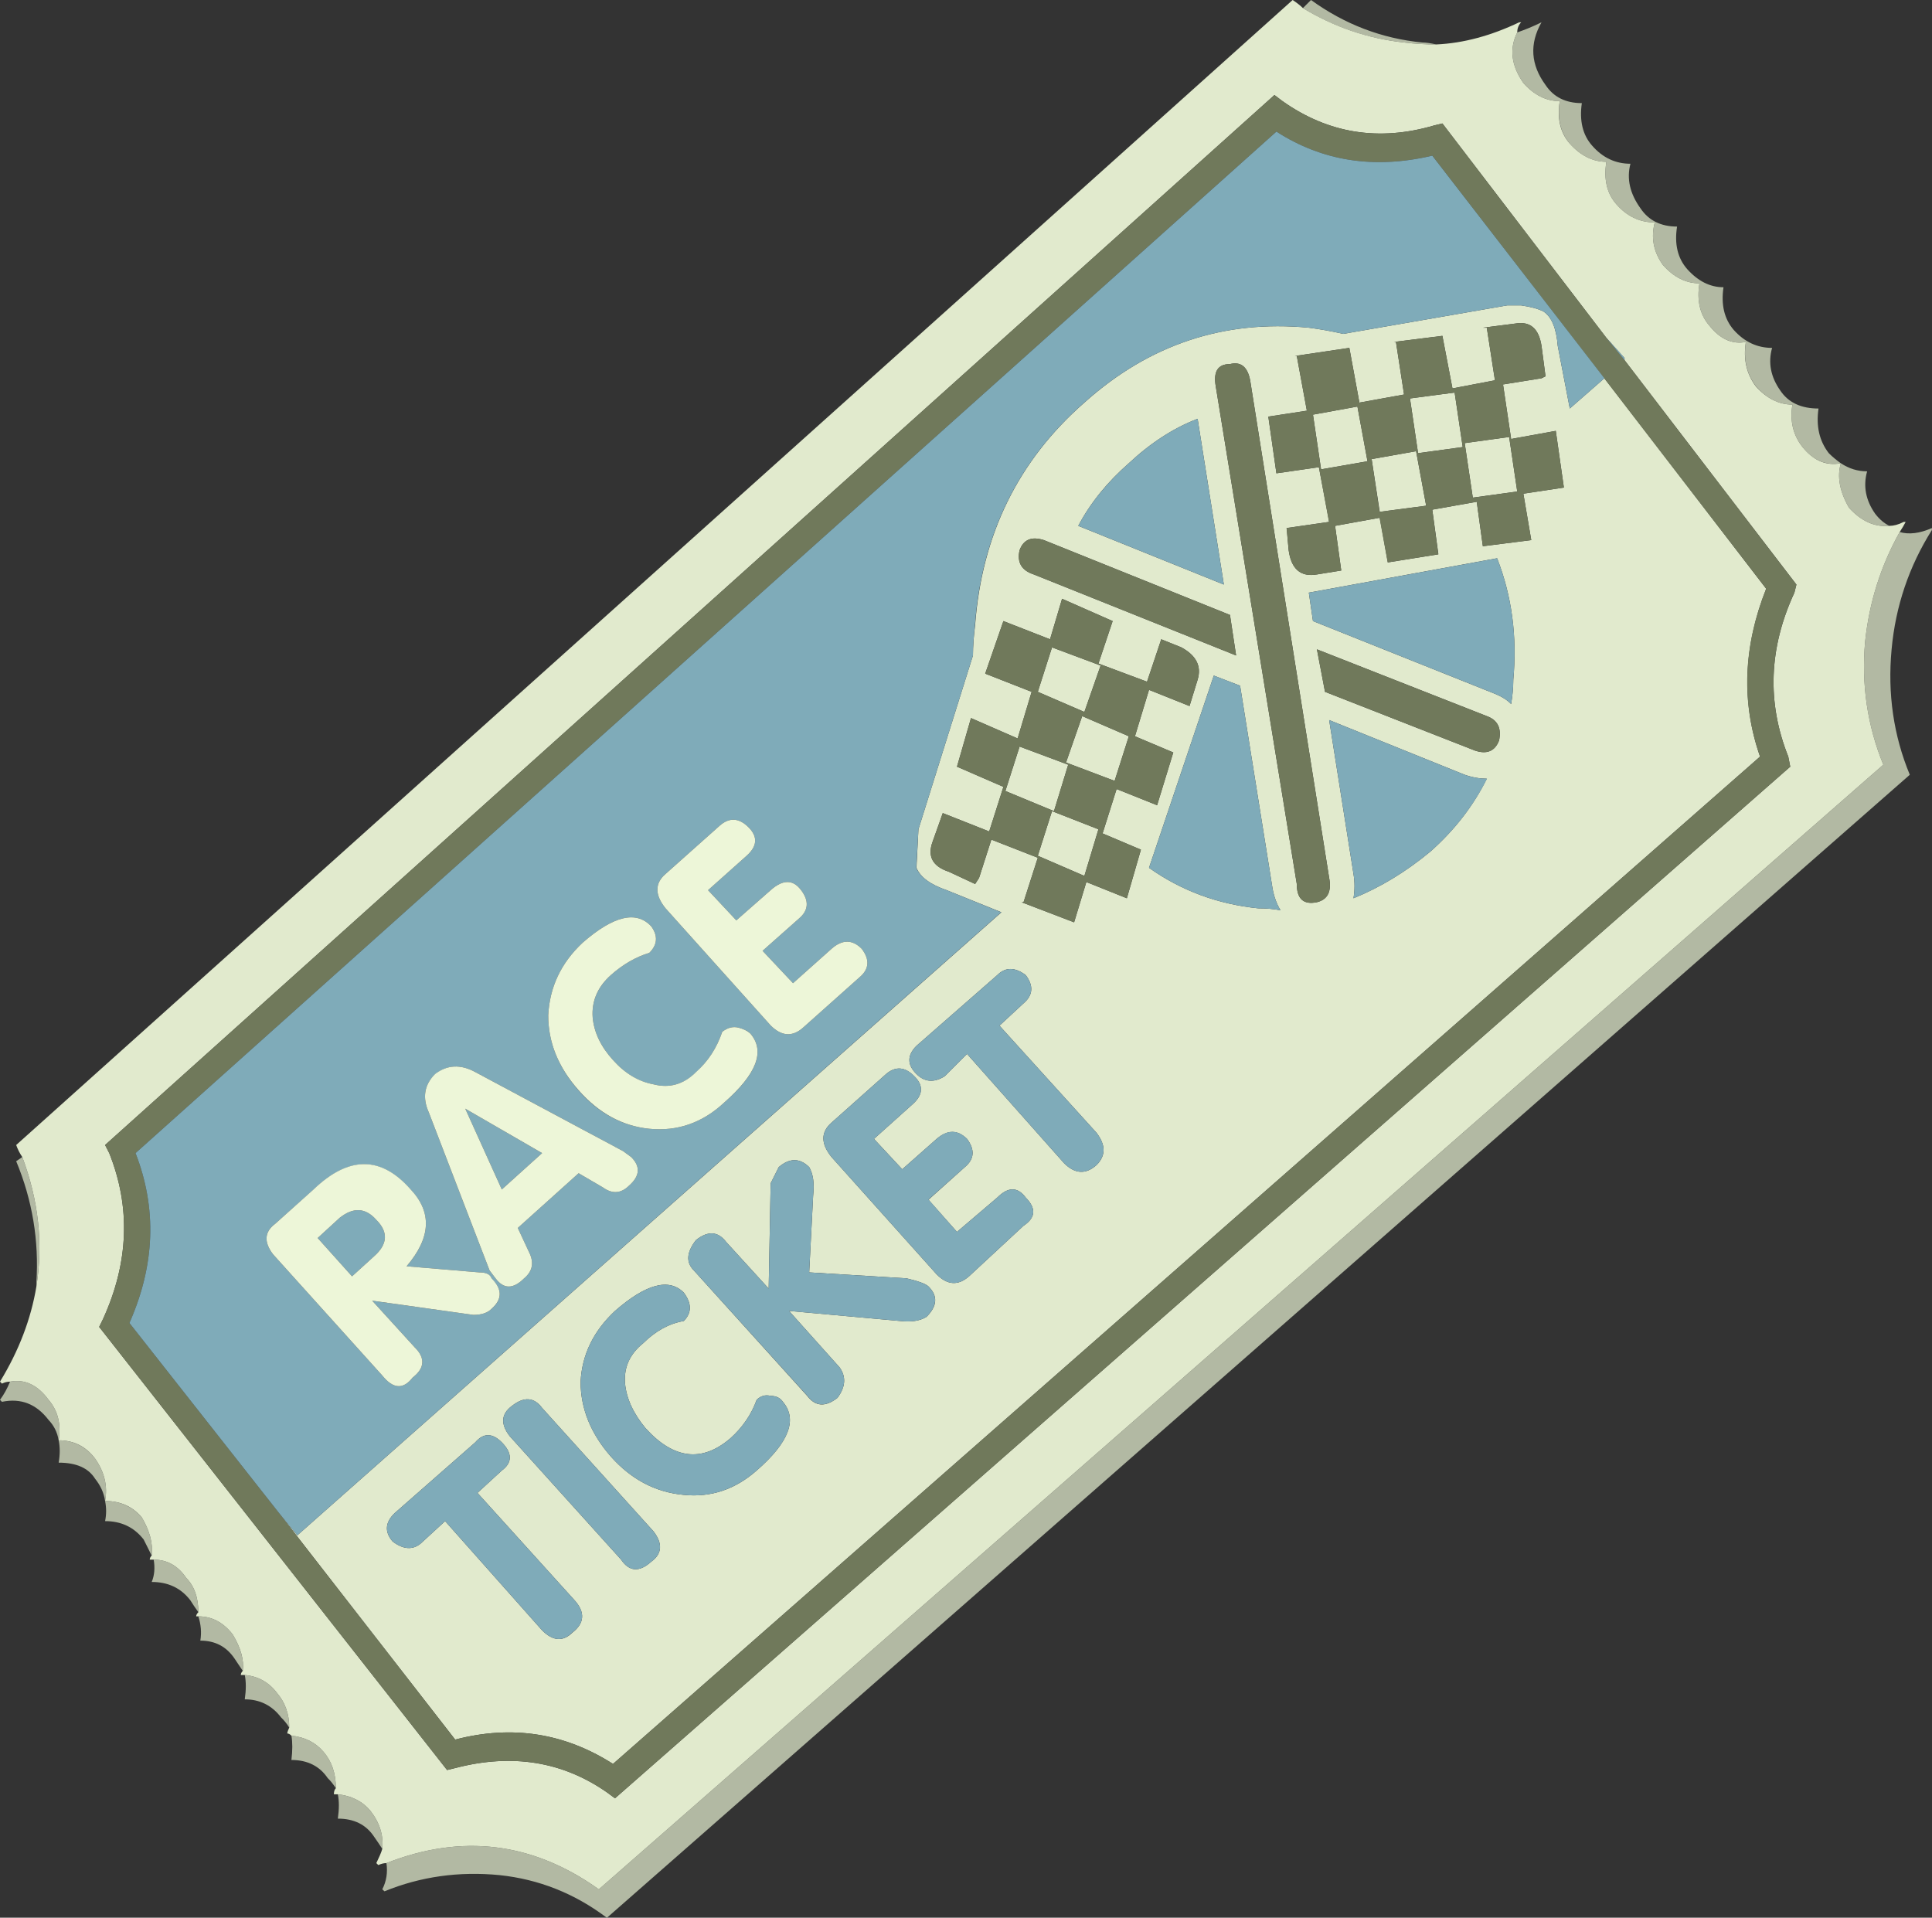 <?xml version="1.0" encoding="UTF-8" standalone="no"?>
<!-- Created with Inkscape (http://www.inkscape.org/) -->
<svg xmlns:inkscape="http://www.inkscape.org/namespaces/inkscape" xmlns:rdf="http://www.w3.org/1999/02/22-rdf-syntax-ns#" xmlns="http://www.w3.org/2000/svg" xmlns:xlink="http://www.w3.org/1999/xlink" xmlns:ns1="http://sozi.baierouge.fr" xmlns:cc="http://creativecommons.org/ns#" xmlns:sodipodi="http://sodipodi.sourceforge.net/DTD/sodipodi-0.dtd" xmlns:dc="http://purl.org/dc/elements/1.1/" id="svg2" xml:space="preserve" viewBox="0 0 47.751 47.4" version="1.1" inkscape:version="0.91 r13725">
  <rect x="0" y="0" width="47.751" height="47.4" fill="#333333" stroke="none"/>
  <g id="g10" transform="matrix(1.25 0 0 -1.25 0 47.4)">
    <g id="g12">
      <path id="path14" style="fill-rule:evenodd;fill:#b2b9a3" d="m37.359 27.522c-0.293-0.028-0.558 0.093-0.8 0.359-0.184 0.32-0.239 0.613-0.161 0.879-0.293-0.051-0.546 0.055-0.757 0.32-0.188 0.238-0.254 0.52-0.2 0.84-0.269 0-0.507 0.121-0.718 0.359-0.188 0.243-0.254 0.536-0.203 0.879-0.266-0.051-0.508 0.055-0.719 0.321-0.188 0.214-0.254 0.496-0.199 0.839-0.27 0-0.508 0.122-0.723 0.364-0.188 0.265-0.238 0.543-0.16 0.84-0.293 0-0.547 0.117-0.758 0.359-0.188 0.211-0.254 0.492-0.199 0.84-0.27 0-0.508 0.121-0.723 0.359-0.184 0.215-0.25 0.492-0.199 0.84-0.266 0-0.508 0.121-0.719 0.359-0.242 0.348-0.281 0.68-0.121 1 0.16 0.055 0.32 0.121 0.48 0.2-0.242-0.426-0.214-0.84 0.079-1.239 0.16-0.242 0.402-0.359 0.718-0.359-0.05-0.348 0.016-0.629 0.203-0.84 0.211-0.242 0.465-0.359 0.758-0.359-0.078-0.297-0.011-0.59 0.2-0.883 0.16-0.238 0.402-0.359 0.722-0.359-0.055-0.348 0.012-0.625 0.199-0.84 0.215-0.239 0.453-0.36 0.719-0.36-0.051-0.347 0.016-0.625 0.199-0.84 0.215-0.242 0.469-0.359 0.762-0.359-0.082-0.293-0.027-0.574 0.16-0.84 0.16-0.242 0.414-0.359 0.758-0.359-0.051-0.348 0.016-0.641 0.203-0.883 0.078-0.078 0.16-0.144 0.238-0.199 0.161-0.106 0.332-0.16 0.52-0.16-0.082-0.293-0.027-0.575 0.16-0.84 0.082-0.106 0.176-0.188 0.281-0.238zm-29.718-26.442c1.492 0.586 2.894 0.414 4.199-0.519l25.398 22.238c-0.316 0.773-0.437 1.586-0.359 2.441 0.082 0.774 0.309 1.492 0.683 2.16 0.184-0.054 0.399-0.027 0.637 0.079v-0.039c-0.453-0.719-0.719-1.508-0.797-2.36-0.082-0.879 0.039-1.707 0.36-2.48l-25.762-22.602c-0.641 0.484-1.348 0.762-2.121 0.844-0.801 0.078-1.559-0.027-2.277-0.32l-0.043 0.039c0.082 0.16 0.109 0.332 0.082 0.519zm18.121 36.68 0.16 0.16c0.664-0.48 1.398-0.762 2.199-0.84 0.078 0 0.172-0.015 0.277-0.039-0.21 0-0.425 0.012-0.636 0.039-0.723 0.078-1.387 0.305-2 0.68zm-19.082-35.32c0.265-0.028 0.48-0.133 0.64-0.321 0.188-0.238 0.266-0.492 0.239-0.758-0.051 0.079-0.106 0.161-0.161 0.239-0.16 0.242-0.398 0.359-0.718 0.359 0.027 0.188 0.027 0.348 0 0.481zm-0.039 0.121c-0.055 0.082-0.106 0.148-0.161 0.199-0.16 0.238-0.402 0.359-0.718 0.359 0.023 0.188 0.023 0.348 0 0.481 0.265-0.028 0.476-0.133 0.636-0.321 0.161-0.187 0.243-0.425 0.243-0.718zm-2.719 3.48c-0.055 0.078-0.11 0.156-0.16 0.238-0.188 0.243-0.442 0.36-0.762 0.36 0.055 0.133 0.066 0.281 0.039 0.441 0.266 0 0.481-0.121 0.641-0.359 0.16-0.16 0.242-0.387 0.242-0.68zm-0.922 1.117c-0.055 0.11-0.105 0.215-0.16 0.321-0.188 0.242-0.442 0.363-0.762 0.363 0.027 0.133 0.027 0.265 0 0.398-0.023 0.16-0.09 0.305-0.199 0.442-0.133 0.211-0.371 0.316-0.719 0.316 0.028 0.16 0.028 0.309 0 0.442-0.027 0.16-0.094 0.292-0.199 0.402-0.242 0.316-0.547 0.437-0.922 0.359l-0.039 0.039c0.078 0.106 0.145 0.227 0.199 0.36 0.293 0.054 0.547-0.067 0.762-0.36 0.184-0.215 0.25-0.48 0.199-0.8 0.293 0 0.535-0.122 0.719-0.36 0.187-0.265 0.254-0.547 0.199-0.84 0.297 0 0.535-0.109 0.723-0.32 0.16-0.266 0.226-0.52 0.199-0.762zm2.719-3.398c-0.051 0.082-0.106 0.148-0.16 0.199-0.184 0.242-0.426 0.359-0.719 0.359 0.027 0.188 0.027 0.348 0 0.481 0.265-0.024 0.48-0.145 0.64-0.359 0.161-0.188 0.239-0.415 0.239-0.68zm-0.918 1.121c-0.055 0.078-0.106 0.16-0.16 0.238-0.161 0.242-0.387 0.36-0.68 0.36 0.027 0.16 0.012 0.32-0.039 0.48 0.266 0 0.492-0.117 0.68-0.359 0.16-0.266 0.226-0.508 0.199-0.719zm-4.082 7.598v0.082c0.054 0.824-0.078 1.625-0.399 2.398l0.121 0.082c0.321-0.855 0.414-1.707 0.278-2.562z" inkscape:connector-curvature="0"/>
      <path id="path16" style="fill-rule:evenodd;fill:#e1eacd" d="m7.641 1.08c-0.055 0-0.106-0.015-0.161-0.039l-0.039 0.039c0.051 0.106 0.094 0.199 0.118 0.281 0.027 0.266-0.051 0.52-0.239 0.758-0.16 0.188-0.375 0.293-0.64 0.321h-0.078c0 0.054 0.011 0.093 0.039 0.121 0 0.293-0.082 0.531-0.243 0.718-0.16 0.188-0.371 0.293-0.636 0.321-0.028 0.027-0.055 0.043-0.082 0.043 0 0.023 0.015 0.066 0.039 0.117 0 0.265-0.078 0.492-0.239 0.68-0.16 0.214-0.375 0.335-0.64 0.359h-0.078c0 0.027 0.011 0.055 0.039 0.082 0.027 0.215-0.039 0.453-0.199 0.719-0.188 0.242-0.414 0.359-0.68 0.359h-0.043c0 0.027 0.016 0.055 0.043 0.082 0 0.293-0.082 0.52-0.242 0.68-0.16 0.238-0.375 0.359-0.641 0.359h-0.078c0 0.027 0.012 0.055 0.039 0.082 0.027 0.238-0.039 0.492-0.199 0.758-0.188 0.215-0.426 0.32-0.723 0.32 0.055 0.293-0.012 0.575-0.199 0.84-0.184 0.242-0.426 0.36-0.719 0.36 0.051 0.32-0.015 0.585-0.199 0.8-0.215 0.293-0.469 0.414-0.762 0.36-0.054 0-0.105-0.012-0.16-0.039l-0.039 0.039c0.375 0.613 0.613 1.242 0.719 1.879 0.136 0.855 0.043 1.707-0.278 2.562-0.054 0.078-0.093 0.16-0.121 0.238l25.239 22.641c0.082-0.055 0.148-0.105 0.203-0.16 0.613-0.371 1.277-0.602 2-0.68 0.211-0.027 0.426-0.039 0.636-0.039 0.536 0.024 1.082 0.172 1.641 0.438h0.039c-0.051-0.051-0.078-0.118-0.078-0.2-0.16-0.32-0.121-0.652 0.121-1 0.211-0.238 0.453-0.359 0.719-0.359-0.055-0.348 0.012-0.625 0.199-0.84 0.215-0.238 0.453-0.359 0.723-0.359-0.055-0.348 0.011-0.629 0.199-0.84 0.211-0.242 0.465-0.359 0.758-0.359-0.078-0.297-0.028-0.575 0.16-0.84 0.215-0.242 0.453-0.364 0.723-0.364-0.055-0.343 0.011-0.625 0.199-0.839 0.211-0.266 0.453-0.372 0.719-0.321-0.055-0.343 0.015-0.636 0.199-0.879 0.215-0.238 0.453-0.359 0.722-0.359-0.054-0.32 0.012-0.602 0.2-0.84 0.214-0.265 0.464-0.375 0.757-0.32-0.078-0.266-0.023-0.559 0.161-0.879 0.242-0.266 0.507-0.387 0.8-0.359 0.082 0 0.176 0.023 0.282 0.078h0.039c-0.028-0.055-0.067-0.121-0.118-0.2-0.374-0.668-0.601-1.386-0.683-2.16-0.078-0.851 0.043-1.668 0.359-2.441l-25.398-22.238c-1.305 0.933-2.707 1.105-4.199 0.519zm24.48 29.719v0.043l-0.359 0.398-3.242 4.239-0.161-0.039c-1.093-0.321-2.093-0.161-3 0.48l-0.16 0.121-23.121-20.762 0.082-0.16c0.426-1.066 0.387-2.16-0.121-3.277l-0.078-0.16 6.879-8.762 0.16 0.039c1.121 0.293 2.121 0.133 3-0.48l0.16-0.118 23.238 20.399-0.039 0.199c-0.425 1.066-0.386 2.148 0.121 3.242l0.04 0.16-3.399 4.438zm-26.601-22.801 0.359-0.437l13.922 12.32-1.082 0.437c-0.321 0.11-0.52 0.254-0.598 0.442l0.039 0.762 1.078 3.437c0 0.188 0.016 0.387 0.043 0.602 0.133 1.785 0.852 3.254 2.16 4.398 1.278 1.148 2.758 1.641 4.438 1.481 0.215-0.028 0.441-0.067 0.68-0.122l3.242 0.563h0.277c0.188-0.027 0.336-0.066 0.442-0.121 0.16-0.106 0.253-0.332 0.281-0.68l0.238-1.238 0.684 0.598 3.199-4.161c-0.453-1.148-0.492-2.254-0.121-3.32l-22.68-19.918c-0.961 0.613-2 0.774-3.121 0.481l-3.48 4.476zm21.601 20.844 0.879 0.156 0.199-1.078-0.918-0.121-0.16 1.043zm0.918 0.117-0.16 1.082 0.883 0.117 0.16-1.078-0.883-0.121zm-1.918-0.32-0.16 1.082 0.879 0.16 0.199-1.082-0.918-0.16zm1.438 2.519h0.043l0.16-1.039-0.883-0.16-0.199 1.082-1.078-0.16h0.039l0.199-1.082-0.762-0.117 0.16-1.121 0.84 0.121 0.203-1.082-0.84-0.121 0.039-0.438c0.051-0.375 0.239-0.535 0.559-0.48l0.481 0.078-0.122 0.883 0.883 0.16 0.16-0.883 1 0.16-0.121 0.883 0.879 0.156 0.121-0.879 0.957 0.121-0.156 0.918 0.801 0.121-0.16 1.121-0.883-0.16-0.16 1.078 0.761 0.122 0.079 0.039-0.079 0.601c-0.054 0.348-0.226 0.492-0.519 0.442l-0.641-0.082h0.078l0.161-1.04-0.84-0.16-0.199 1.039-0.961-0.121zm-3.239-0.437c-0.242 0-0.332-0.149-0.281-0.442l1.602-9.839c0-0.293 0.132-0.415 0.398-0.36 0.215 0.051 0.293 0.215 0.242 0.481l-1.562 9.839c-0.051 0.266-0.184 0.375-0.399 0.321zm4.801-2.641-0.16 1.078 0.879 0.121l0.16-1.078-0.879-0.121zm-5.441 1.559c-0.481-0.184-0.934-0.481-1.36-0.879-0.425-0.371-0.761-0.785-1-1.238l2.879-1.161-0.519 3.278zm-2.68-3.559-0.238-0.801-0.922 0.36-0.36-1.039l0.918-0.36-0.277-0.922-0.922 0.403-0.277-0.961 0.918-0.399-0.281-0.882-0.918 0.363-0.2-0.563c-0.109-0.293 0-0.492 0.321-0.597l0.519-0.242 0.078 0.121 0.243 0.757 0.918-0.359-0.282-0.879h-0.039l1.039-0.398 0.242 0.797 0.801-0.321 0.278 0.961-0.758 0.321 0.277 0.878 0.801-0.32 0.32 1.043-0.758 0.32 0.278 0.918 0.801-0.32 0.16 0.52c0.082 0.269-0.028 0.48-0.321 0.64l-0.398 0.16-0.281-0.839-0.961 0.359 0.281 0.84-1 0.441zm0.441-2.238-0.921 0.398 0.281 0.879 0.961-0.359-0.321-0.918zm0.879-0.481-0.281-0.882-0.961 0.363 0.32 0.918 0.922-0.399zm-1.48-1.48-0.961 0.398 0.281 0.879 0.961-0.359-0.281-0.918zm0.601-1.281-0.921 0.398 0.281 0.883 0.918-0.359-0.278-0.922zm1.278 0.16c0.64-0.453 1.359-0.719 2.16-0.801 0.16 0 0.309-0.012 0.441-0.039-0.082 0.133-0.132 0.281-0.16 0.441l-0.64 4-0.52 0.2-1.281-3.801zm-2.438-2.121c-0.215 0.16-0.402 0.16-0.562 0l-1.598-1.399c-0.187-0.187-0.187-0.375 0-0.558 0.16-0.16 0.348-0.176 0.559-0.043l0.441 0.441 1.918-2.16c0.215-0.215 0.43-0.227 0.641-0.039 0.187 0.184 0.187 0.398 0 0.641l-1.918 2.117 0.476 0.441c0.188 0.16 0.203 0.348 0.043 0.559zm0.36 8.601c-0.243 0.078-0.403 0.012-0.481-0.199-0.055-0.242 0.039-0.402 0.281-0.48l4-1.602-0.121 0.801-3.679 1.48zm8.918-3.039c0.132-0.054 0.242-0.121 0.32-0.203 0.027 0.16 0.043 0.32 0.043 0.481 0.078 0.855-0.027 1.652-0.32 2.402l-3.723-0.68 0.082-0.562 3.598-1.438zm0.082-0.922c0.05 0.243-0.028 0.403-0.243 0.481l-3.359 1.32 0.16-0.84 2.961-1.16c0.238-0.082 0.399-0.015 0.481 0.199zm-1.36-2.199c0.481 0.426 0.852 0.906 1.117 1.442-0.132 0-0.277 0.023-0.437 0.078l-2.68 1.082 0.481-3.043c0.027-0.16 0.027-0.321 0-0.481 0.531 0.215 1.039 0.524 1.519 0.922zm-12.281-6.238c-0.188 0.183-0.387 0.183-0.602 0l-0.16-0.32-0.039-2.082-0.84 0.921c-0.16 0.211-0.359 0.227-0.597 0.039-0.188-0.242-0.203-0.441-0.043-0.601l2.242-2.481c0.16-0.211 0.359-0.226 0.598-0.039 0.16 0.215 0.175 0.414 0.043 0.602l-1 1.117 2.199-0.199c0.211-0.024 0.387 0 0.519 0.082 0.215 0.215 0.227 0.414 0.039 0.601-0.054 0.051-0.199 0.106-0.437 0.161l-1.922 0.117 0.078 1.519c0.027 0.243 0 0.426-0.078 0.563zm-4.52-4.242c0-0.532 0.2-1.028 0.598-1.481 0.402-0.453 0.883-0.707 1.442-0.758 0.535-0.054 1.015 0.106 1.441 0.481 0.641 0.558 0.812 1.012 0.519 1.359-0.054 0.078-0.132 0.117-0.242 0.117-0.105 0.028-0.199 0-0.277-0.078-0.106-0.293-0.281-0.547-0.52-0.761-0.562-0.481-1.121-0.414-1.679 0.203-0.242 0.293-0.375 0.586-0.403 0.879-0.027 0.32 0.094 0.586 0.36 0.8 0.242 0.239 0.508 0.387 0.801 0.438 0.16 0.16 0.16 0.348 0 0.562-0.293 0.293-0.747 0.172-1.36-0.363-0.426-0.398-0.652-0.863-0.68-1.398zm-1.359-0.481c-0.215-0.16-0.226-0.359-0.043-0.597l2.203-2.442c0.16-0.238 0.36-0.254 0.598-0.039 0.215 0.156 0.226 0.359 0.043 0.598l-2.203 2.441c-0.16 0.215-0.36 0.227-0.598 0.039zm-0.199-0.719c-0.188 0.188-0.363 0.188-0.524 0l-1.597-1.402c-0.188-0.183-0.199-0.371-0.039-0.558 0.211-0.161 0.398-0.172 0.558-0.04l0.481 0.442 1.918-2.16c0.215-0.215 0.414-0.227 0.601-0.043 0.239 0.187 0.254 0.402 0.039 0.64l-1.918 2.121 0.481 0.442c0.211 0.156 0.211 0.344 0 0.558zm8.117 6.68c0.215 0.188 0.227 0.375 0.039 0.559-0.183 0.187-0.371 0.203-0.558 0.043l-1.079-0.961c-0.214-0.188-0.214-0.414 0-0.68l2.079-2.32c0.214-0.215 0.425-0.227 0.64-0.039l1.078 1c0.242 0.16 0.254 0.343 0.043 0.558-0.16 0.215-0.347 0.215-0.562 0l-0.797-0.679-0.563 0.636 0.719 0.645c0.188 0.156 0.203 0.344 0.043 0.558-0.187 0.184-0.387 0.184-0.601 0l-0.68-0.601-0.559 0.601 0.758 0.68z" inkscape:connector-curvature="0"/>
      <path id="path18" style="fill-rule:evenodd;fill:#70795b" d="m31.762 31.24 0.359-0.441 3.399-4.438-0.04-0.16c-0.507-1.094-0.546-2.176-0.121-3.242l0.039-0.199-23.238-20.399-0.16 0.118c-0.879 0.613-1.879 0.773-3 0.48l-0.16-0.039-6.879 8.762 0.078 0.16c0.508 1.117 0.547 2.211 0.121 3.277l-0.082 0.16 23.121 20.762 0.16-0.121c0.907-0.641 1.907-0.801 3-0.48l0.161 0.039 3.242-4.239zm-0.043-0.8-3.399 4.402c-1.148-0.27-2.175-0.11-3.082 0.476l-22.558-20.199c0.425-1.094 0.386-2.211-0.121-3.359l2.961-3.762 3.48-4.476c1.121 0.293 2.16 0.132 3.121-0.481l22.68 19.918c-0.375 1.066-0.336 2.176 0.121 3.32l-3.203 4.161zm-4.16 0.718 0.961 0.121 0.199-1.039 0.84 0.16-0.161 1.04h-0.078l0.641 0.082c0.293 0.05 0.465-0.094 0.519-0.442l0.079-0.601-0.079-0.039-0.761-0.122 0.16-1.078 0.883 0.16 0.16-1.121-0.801-0.121 0.156-0.918-0.957-0.121-0.121 0.879-0.879-0.156 0.118-0.883-1-0.16-0.161 0.883-0.879-0.16 0.122-0.883-0.481-0.078c-0.32-0.055-0.508 0.105-0.559 0.48l-0.042 0.438 0.839 0.121-0.199 1.082-0.84-0.121-0.16 1.121 0.762 0.117-0.199 1.082h-0.039l1.078 0.16 0.199-1.082 0.883 0.16-0.16 1.039h-0.043zm-1.438-2.519 0.918 0.16-0.199 1.082-0.879-0.16 0.16-1.082zm1.918 0.32 0.883 0.121-0.16 1.078-0.883-0.117 0.16-1.082zm-0.918-0.117 0.156-1.043 0.922 0.121-0.199 1.078-0.879-0.156zm-2.801 1.879c0.215 0.054 0.348-0.055 0.399-0.321l1.562-9.839c0.051-0.266-0.027-0.426-0.242-0.481-0.266-0.055-0.398 0.067-0.398 0.36l-1.602 9.839c-0.051 0.293 0.039 0.442 0.281 0.442zm4.801-2.641 0.879 0.121-0.16 1.078-0.879-0.121 0.16-1.078zm-6.801-4.719-0.922 0.399-0.32-0.918 0.961-0.363 0.281 0.882zm-0.879 0.481 0.321 0.918-0.961 0.359-0.281-0.879 0.921-0.398zm-0.441 2.238l1-0.441-0.281-0.84 0.961-0.359 0.281 0.839 0.398-0.16c0.293-0.16 0.403-0.371 0.321-0.64l-0.16-0.52-0.801 0.32-0.278-0.918 0.758-0.32-0.32-1.043-0.801 0.32-0.277-0.878 0.758-0.321-0.278-0.961-0.801 0.321-0.242-0.797-1.039 0.398h0.039l0.282 0.879-0.918 0.359-0.243-0.757-0.078-0.121-0.519 0.242c-0.321 0.105-0.43 0.304-0.321 0.597l0.2 0.563 0.918-0.363 0.281 0.882-0.918 0.399 0.277 0.961 0.922-0.403 0.277 0.922-0.918 0.36 0.36 1.039 0.922-0.36 0.238 0.801zm0.441-5.48 0.278 0.922-0.918 0.359-0.281-0.883 0.921-0.398zm-0.601 1.281 0.281 0.918-0.961 0.359-0.281-0.879 0.961-0.398zm-0.199 5.359 3.679-1.48 0.121-0.801-4 1.602c-0.242 0.078-0.336 0.238-0.281 0.48 0.078 0.211 0.238 0.277 0.481 0.199zm9-3.961c-0.082-0.214-0.243-0.281-0.481-0.199l-2.961 1.16-0.16 0.84 3.359-1.32c0.215-0.078 0.293-0.238 0.243-0.481z" inkscape:connector-curvature="0"/>
      <path id="path20" style="fill-rule:evenodd;fill:#7fabb9" d="m32.121 30.799-0.359 0.441 0.359-0.398v-0.043zm-26.601-22.801-2.961 3.762c0.507 1.148 0.546 2.265 0.121 3.359l22.558 20.199c0.91-0.586 1.934-0.746 3.082-0.476l3.403-4.402-0.684-0.598-0.238 1.238c-0.028 0.348-0.121 0.574-0.281 0.68-0.106 0.055-0.254 0.094-0.442 0.121h-0.277l-3.242-0.563c-0.239 0.055-0.465 0.094-0.68 0.122-1.68 0.16-3.16-0.333-4.441-1.481-1.305-1.144-2.028-2.613-2.161-4.398-0.023-0.215-0.039-0.414-0.039-0.602l-1.078-3.437-0.043-0.762c0.082-0.188 0.281-0.332 0.602-0.442l1.078-0.437-13.918-12.32-0.359 0.437zm18.16 21.641 0.519-3.278-2.879 1.161c0.239 0.453 0.575 0.863 1 1.238 0.426 0.398 0.879 0.695 1.36 0.879zm-6.641-10.481c-0.184 0.188-0.387 0.188-0.598 0l-0.761-0.679-0.602 0.64 0.723 0.641c0.187 0.16 0.199 0.347 0.039 0.558-0.16 0.215-0.36 0.215-0.602 0l-0.679-0.597-0.559 0.597 0.762 0.68c0.211 0.188 0.226 0.375 0.039 0.563-0.188 0.187-0.375 0.199-0.563 0.039l-1.078-0.961c-0.215-0.184-0.215-0.414 0-0.68l2.078-2.316c0.215-0.215 0.43-0.231 0.641-0.043l1.121 1c0.188 0.16 0.199 0.347 0.039 0.558zm5.68 1.602 1.281 3.801 0.52-0.2 0.64-4c0.028-0.16 0.078-0.308 0.16-0.441-0.132 0.027-0.281 0.039-0.441 0.039-0.801 0.082-1.52 0.348-2.16 0.801zm-2.438-2.121c0.16-0.211 0.145-0.399-0.043-0.559l-0.476-0.441 1.918-2.117c0.187-0.243 0.187-0.454 0-0.641-0.215-0.188-0.426-0.176-0.641 0.039l-1.918 2.16-0.441-0.441c-0.215-0.133-0.399-0.117-0.559 0.043-0.187 0.183-0.187 0.371 0 0.558l1.598 1.399c0.16 0.16 0.347 0.16 0.562 0zm9.278 5.562-3.598 1.438-0.082 0.562 3.723 0.68c0.293-0.75 0.398-1.547 0.32-2.402 0-0.161-0.016-0.321-0.043-0.481-0.078 0.082-0.188 0.149-0.32 0.203zm-1.278-3.121c-0.48-0.398-0.988-0.707-1.519-0.922 0.027 0.16 0.027 0.321 0 0.481l-0.481 3.043 2.68-1.082c0.16-0.055 0.305-0.078 0.441-0.078-0.269-0.536-0.64-1.016-1.121-1.442zm-15.84-6.601c0.211 0.187 0.227 0.375 0.039 0.562l-0.16 0.117-2.922 1.563c-0.293 0.16-0.558 0.144-0.796-0.043-0.215-0.211-0.254-0.465-0.122-0.758l1.2-3.121 0.121-0.16c0.16-0.211 0.344-0.211 0.558 0 0.161 0.133 0.2 0.293 0.121 0.48l-0.242 0.52 1.203 1.082 0.481-0.281c0.183-0.133 0.359-0.122 0.519 0.039zm0.399 4.601c0.16 0.16 0.172 0.332 0.039 0.52-0.293 0.32-0.746 0.215-1.359-0.321-0.426-0.398-0.653-0.879-0.68-1.437 0-0.535 0.199-1.027 0.601-1.485 0.399-0.453 0.864-0.703 1.399-0.757 0.558-0.055 1.055 0.121 1.48 0.519 0.641 0.559 0.813 1.012 0.52 1.36-0.051 0.054-0.133 0.093-0.238 0.121-0.11 0.027-0.215 0-0.321-0.082-0.109-0.321-0.281-0.586-0.519-0.801-0.242-0.238-0.524-0.32-0.84-0.238-0.297 0.05-0.563 0.214-0.801 0.48-0.242 0.266-0.375 0.547-0.402 0.84-0.024 0.32 0.093 0.598 0.359 0.84 0.242 0.215 0.496 0.359 0.762 0.441zm3.16-4.238c0.078-0.137 0.105-0.32 0.078-0.563l-0.078-1.519 1.922-0.117c0.238-0.055 0.383-0.11 0.437-0.161 0.188-0.187 0.172-0.386-0.039-0.601-0.132-0.082-0.308-0.106-0.519-0.082l-2.199 0.199 1-1.117c0.132-0.188 0.117-0.387-0.043-0.602-0.239-0.183-0.438-0.172-0.598 0.043l-2.242 2.477c-0.16 0.16-0.145 0.363 0.043 0.601 0.238 0.188 0.437 0.176 0.597-0.039l0.84-0.921 0.039 2.082 0.16 0.32c0.215 0.183 0.414 0.183 0.602 0zm-6.281-2.801c0.215 0.184 0.215 0.387 0 0.598-0.024 0.082-0.106 0.121-0.239 0.121l-1.441 0.121c0.481 0.559 0.508 1.066 0.082 1.516-0.586 0.668-1.226 0.668-1.922 0l-0.758-0.676c-0.214-0.16-0.226-0.36-0.043-0.602l2.161-2.398c0.214-0.266 0.414-0.281 0.601-0.039 0.238 0.183 0.254 0.383 0.039 0.597l-0.84 0.922 2-0.281c0.161 0 0.282 0.039 0.36 0.121zm0.203 2.359-0.723 1.598 1.52-0.879-0.797-0.719zm0-5c0.211-0.214 0.211-0.402 0-0.558l-0.481-0.442 1.918-2.121c0.215-0.238 0.2-0.453-0.039-0.636-0.187-0.188-0.386-0.176-0.601 0.039l-1.918 2.16-0.481-0.442c-0.16-0.132-0.347-0.121-0.558 0.04-0.16 0.187-0.149 0.375 0.039 0.558l1.597 1.402c0.161 0.188 0.336 0.188 0.524 0zm0.199 0.719c0.238 0.188 0.438 0.176 0.598-0.039l2.203-2.441c0.183-0.239 0.172-0.442-0.043-0.598-0.238-0.215-0.438-0.199-0.598 0.039l-2.203 2.442c-0.183 0.238-0.172 0.437 0.043 0.597zm1.359 0.481c0.028 0.535 0.254 1 0.68 1.398 0.613 0.535 1.067 0.656 1.36 0.363 0.16-0.214 0.16-0.402 0-0.562-0.293-0.051-0.559-0.199-0.801-0.438-0.266-0.214-0.387-0.48-0.36-0.8 0.028-0.293 0.161-0.586 0.403-0.879 0.558-0.617 1.117-0.684 1.679-0.203 0.239 0.214 0.414 0.468 0.52 0.761 0.078 0.078 0.172 0.106 0.277 0.078 0.11 0 0.188-0.039 0.242-0.117 0.293-0.347 0.122-0.801-0.519-1.359-0.43-0.375-0.906-0.535-1.441-0.481-0.559 0.051-1.04 0.305-1.442 0.758-0.398 0.453-0.598 0.949-0.598 1.481zm-4.761 3.242c0.269 0.211 0.508 0.199 0.722-0.043 0.239-0.238 0.227-0.481-0.043-0.719l-0.437-0.398-0.68 0.758 0.438 0.402zm11.32 2.238-0.758-0.68 0.559-0.601 0.68 0.601c0.214 0.188 0.414 0.188 0.601 0 0.16-0.214 0.145-0.402-0.043-0.558l-0.719-0.641 0.563-0.64 0.797 0.679c0.215 0.215 0.402 0.215 0.562 0 0.211-0.215 0.199-0.398-0.043-0.558l-1.078-1c-0.215-0.188-0.426-0.176-0.64 0.039l-2.079 2.32c-0.214 0.266-0.214 0.492 0 0.68l1.079 0.961c0.187 0.16 0.375 0.144 0.558-0.039 0.188-0.188 0.176-0.375-0.039-0.563z" inkscape:connector-curvature="0"/>
      <path id="path22" style="fill-rule:evenodd;fill:#edf6d8" d="m17.039 19.158c0.16-0.211 0.149-0.398-0.039-0.558l-1.121-1c-0.211-0.188-0.426-0.172-0.641 0.043l-2.078 2.316c-0.215 0.266-0.215 0.496 0 0.68l1.078 0.961c0.188 0.16 0.375 0.148 0.563-0.039 0.187-0.188 0.172-0.375-0.039-0.563l-0.762-0.68 0.559-0.597 0.679 0.597c0.242 0.215 0.442 0.215 0.602 0 0.16-0.211 0.148-0.398-0.039-0.558l-0.723-0.641 0.602-0.64 0.761 0.679c0.211 0.188 0.414 0.188 0.598 0zm-4.199-0.078c-0.266-0.082-0.52-0.226-0.762-0.441-0.266-0.239-0.383-0.52-0.359-0.84 0.027-0.293 0.16-0.574 0.402-0.84 0.238-0.266 0.504-0.426 0.801-0.48 0.316-0.082 0.598 0 0.84 0.242 0.238 0.211 0.41 0.476 0.519 0.797 0.106 0.082 0.211 0.109 0.321 0.082 0.105-0.028 0.183-0.067 0.238-0.121 0.293-0.348 0.121-0.797-0.52-1.36-0.425-0.398-0.922-0.574-1.48-0.519-0.535 0.054-1 0.308-1.399 0.761-0.402 0.454-0.601 0.946-0.601 1.481 0.027 0.558 0.254 1.039 0.68 1.437 0.613 0.536 1.066 0.641 1.359 0.321 0.133-0.188 0.121-0.36-0.039-0.52zm-0.399-4.601c-0.16-0.161-0.336-0.172-0.519-0.039l-0.481 0.281-1.203-1.082 0.242-0.52c0.079-0.187 0.04-0.347-0.121-0.48-0.214-0.211-0.398-0.211-0.558 0l-0.121 0.16-1.2 3.121c-0.132 0.293-0.093 0.547 0.122 0.762 0.238 0.183 0.503 0.199 0.796 0.039l2.922-1.563 0.16-0.117c0.188-0.187 0.172-0.375-0.039-0.562zm-2.519-0.079 0.797 0.719-1.52 0.879 0.723-1.598zm-0.203-2.359c-0.078-0.082-0.199-0.121-0.36-0.121l-2 0.281 0.84-0.922c0.215-0.211 0.199-0.414-0.039-0.597-0.187-0.242-0.387-0.227-0.601 0.039l-2.161 2.398c-0.183 0.242-0.171 0.442 0.043 0.602l0.758 0.679c0.696 0.668 1.336 0.668 1.922 0 0.426-0.453 0.399-0.957-0.082-1.519l1.441-0.121c0.133 0 0.215-0.039 0.239-0.117 0.215-0.215 0.215-0.414 0-0.602zm-3 1.801-0.438-0.402 0.68-0.758 0.437 0.398c0.27 0.238 0.282 0.481 0.043 0.719-0.214 0.242-0.453 0.254-0.722 0.043z" inkscape:connector-curvature="0"/>
    </g>
  </g>
</svg>
